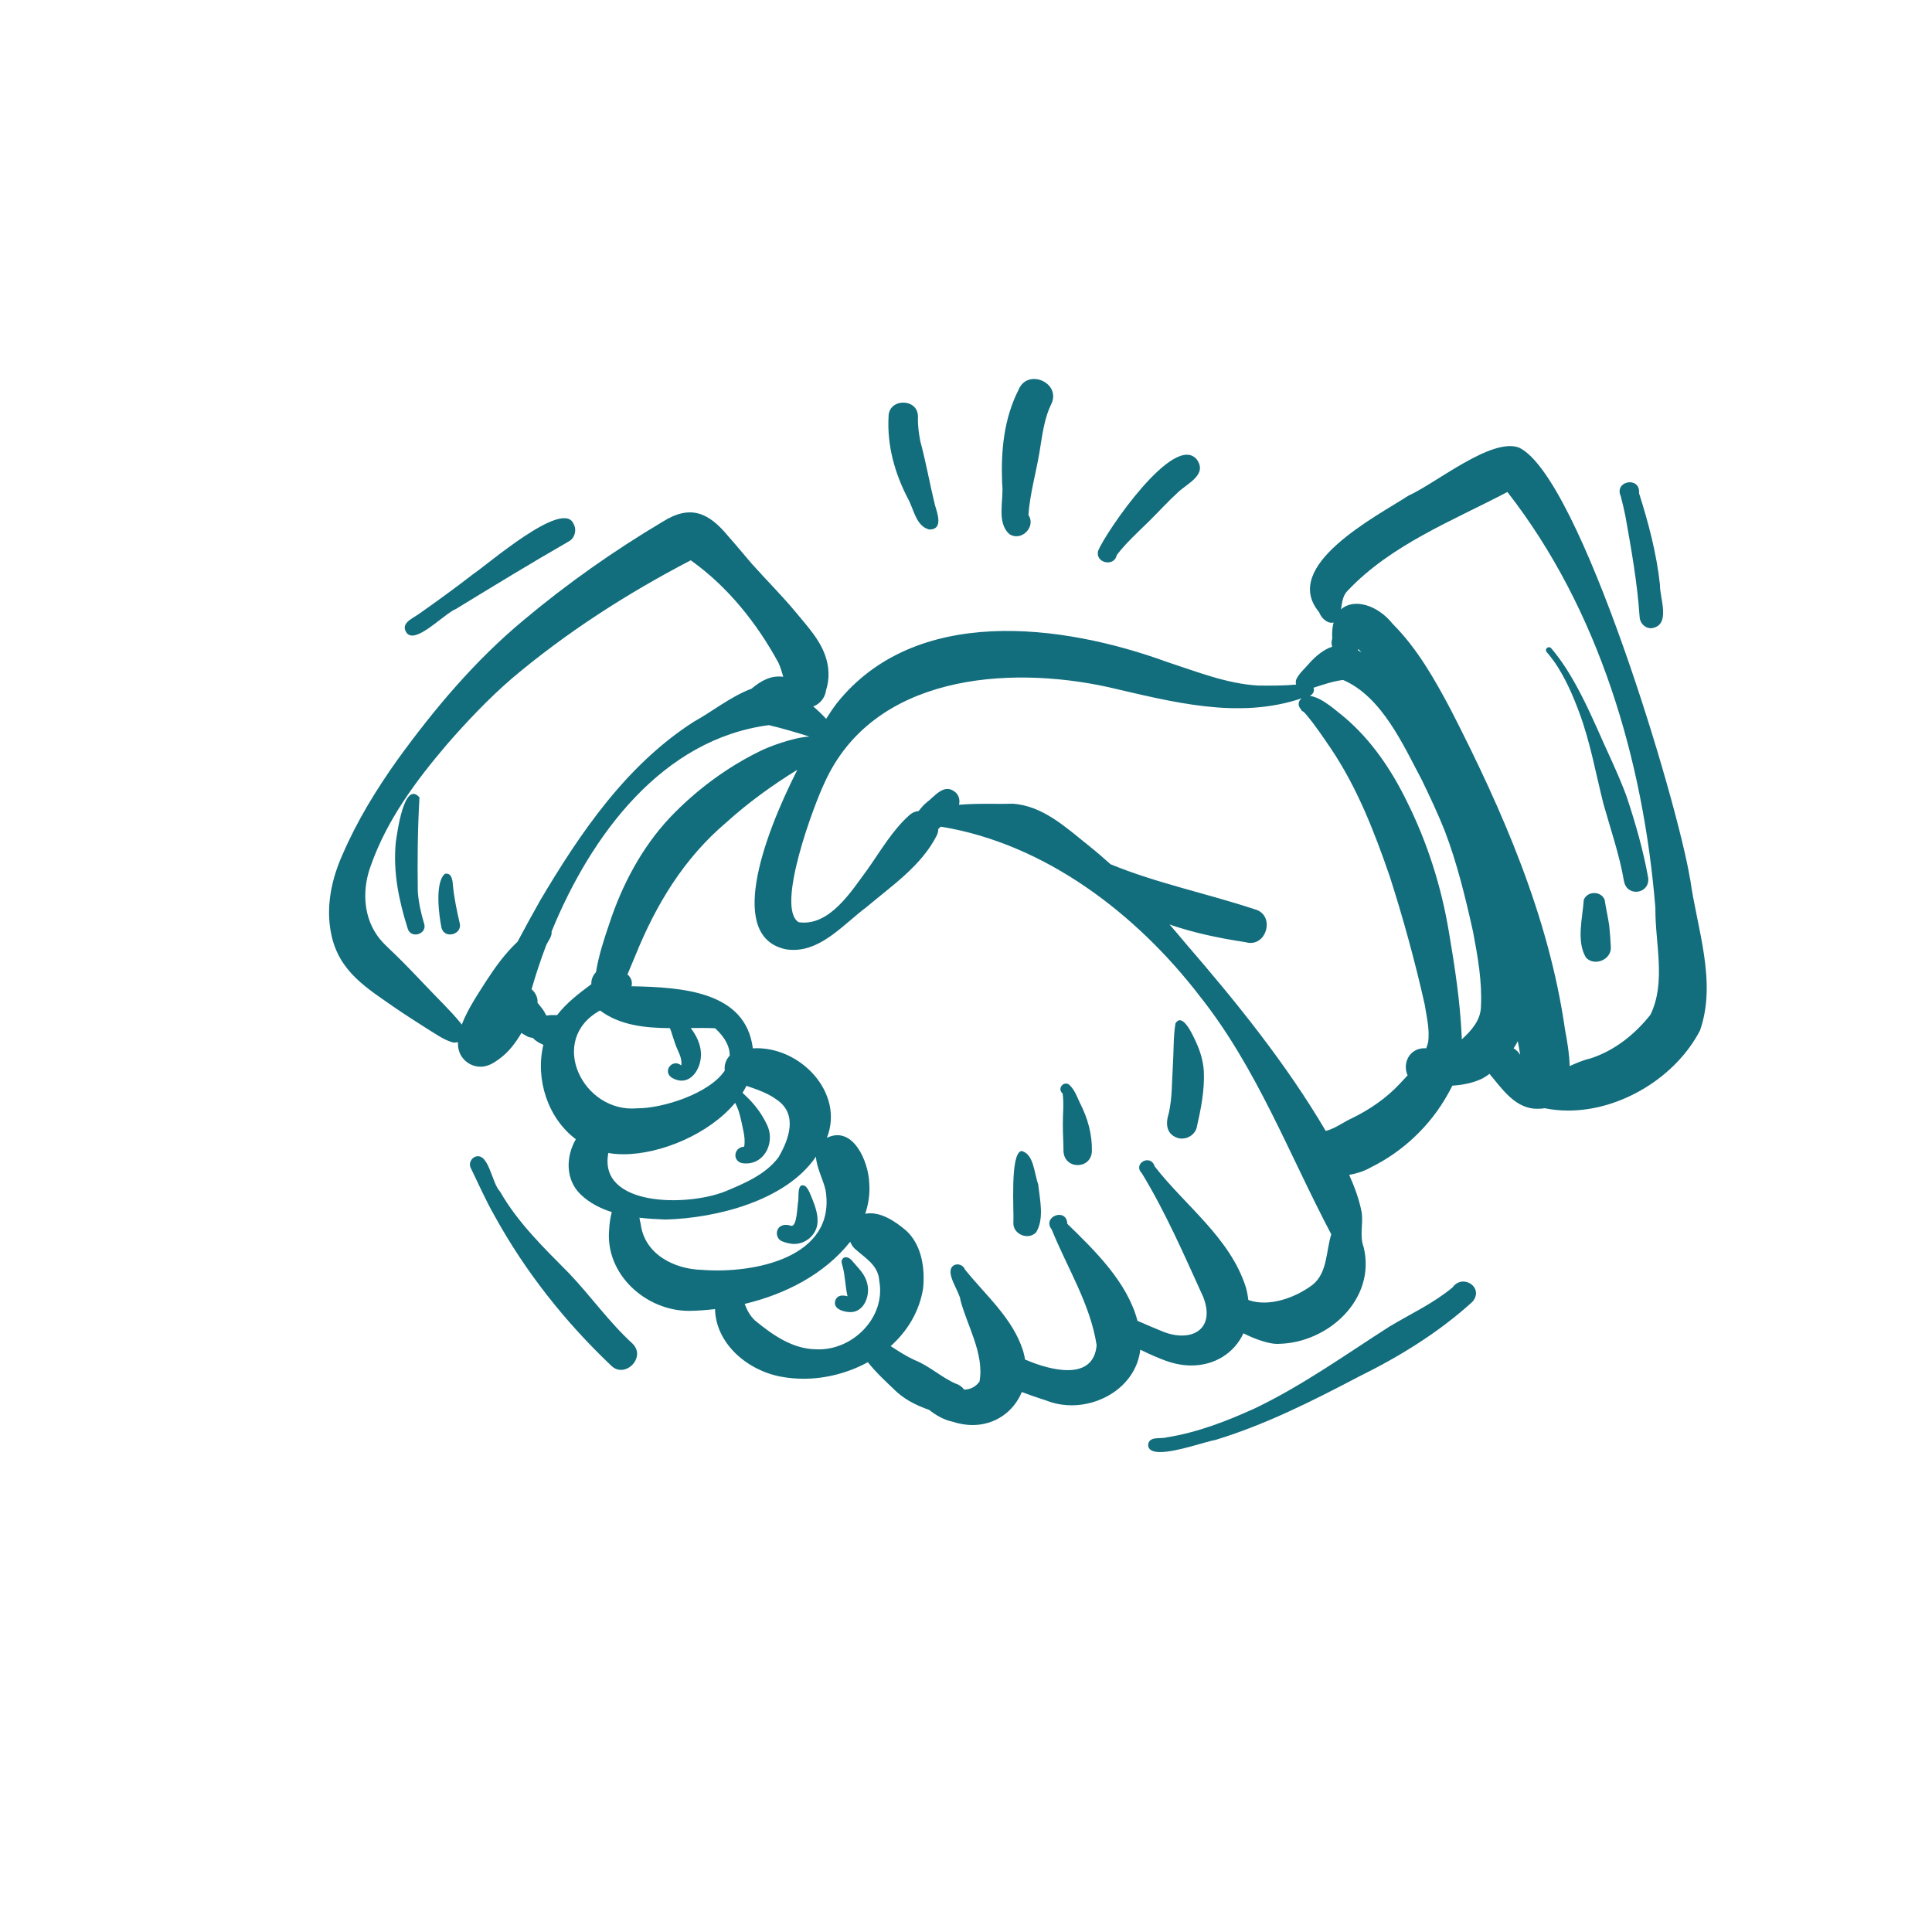 <svg xmlns="http://www.w3.org/2000/svg" viewBox="0 0 1080 1080"><defs><style>      .cls-1 {        fill: #126d7d;      }    </style></defs><g><g id="R&#xE9;teg_1"><g><path class="cls-1" d="M657.07,572.15c-1.24,7.8-.9,15.84-1.44,23.73-.59,8.8-.29,17.67-2.25,26.32-1.87,5.83-1.6,11.84,5.13,13.99.71.2,1.44.29,2.17.29,3.71,0,7.37-2.46,8.3-6.23,2.33-10.29,4.47-20.87,3.96-31.47-.34-5.53-1.92-10.89-4.21-15.91-1.42-3.12-7.64-17.59-11.66-10.72Z"></path><path class="cls-1" d="M598.43,607.12c-2.94-3.88-8.05,1.13-4.39,4.19.78,5.6.05,11.61.1,17.29-.04,4.95.37,9.9.36,14.85.19,5.24,4.06,7.85,7.94,7.85s7.76-2.62,7.93-7.85c.2-9.35-2.34-18.39-6.57-26.67-1.63-3.29-2.79-6.96-5.37-9.66Z"></path><path class="cls-1" d="M570.92,643.42c-6.43,1.5-4.04,33.67-4.43,40.15-.17,4.39,3.78,7.42,7.69,7.42,1.83,0,3.64-.66,5.04-2.15,4.63-7.58,2.04-18.44,1.11-26.93-2.19-5.68-2.37-17.12-9.41-18.49Z"></path><path class="cls-1" d="M484.59,716.78c-1.25-4.7-4.98-8.11-8.02-11.71-1.3-1.82-4.26-3.5-5.79-1.03-.79,1.35.02,2.83.34,4.19,1.42,5.52,1.34,10.73,2.65,16.38-2.85-.73-5.83-.77-6.88,2.57-1.14,4.27,3.79,5.87,7.13,6.21.48.07.95.1,1.41.1,7.86,0,11.4-9.92,9.15-16.72Z"></path><path class="cls-1" d="M437.2,693.9c1.83.69,3.85,1.3,5.81,1.43.32.03.64.04.96.04,6.57,0,12.64-5.23,13.02-11.95.33-4.66-1.35-9.22-3.03-13.5-1.07-2.35-1.81-5.02-3.73-6.84-4.74-2.63-3.64,5.63-4,8.21-.64,2.54-.52,15.18-4.28,13.88-2.91-1.1-6.66-.37-7.52,3-.61,2.23.54,4.89,2.77,5.72Z"></path><path class="cls-1" d="M233.55,498.49c-.27-17.65-.07-35.18.93-52.74-8.64-9.82-12.49,20.08-13.25,25.26-1.51,16.55,1.61,31.91,6.64,47.95.67,2.39,2.52,3.42,4.42,3.42,2.89,0,5.87-2.39,4.83-5.97-1.79-5.84-3.08-11.82-3.57-17.92Z"></path><path class="cls-1" d="M253.26,495.58c-.23-2.82-.48-7.98-4.56-7.11-5.7,4.93-3.38,22.96-1.9,30.16.68,2.62,2.71,3.74,4.79,3.74,3.16,0,6.45-2.6,5.33-6.54-1.53-6.69-2.97-13.43-3.67-20.26Z"></path><path class="cls-1" d="M944.74,491.33c-6.89-42.8-61.34-224.66-95.53-241.09-15.34-5.9-46.35,19.8-61.78,26.78-18,11.67-71.77,39.17-50.06,65.16,1.27,3.57,5.02,6.72,8.11,5.78-.66,2.53-.97,5.49-.75,9.03-.54,1.65-.49,3.18-.04,4.53-4.3,1.41-8.67,4.57-13.19,9.71-2.29,2.68-5.14,5.09-6.74,8.26-.51,1.06-.53,2.19-.2,3.2-7.02.63-14.09.62-21.13.55-17.64-1.01-34.21-7.7-50.83-13.13-59.12-21.55-141.04-32.04-184.96,23.17-1.6,2.1-3.59,5.01-5.83,8.54-2.26-2.42-4.65-4.75-7.21-6.91,3.76-1.37,6.63-4.87,7.13-8.95,2.09-6.44,1.82-13.33-.5-19.67-3.21-9.05-9.93-16.21-15.93-23.5-7.92-9.62-16.8-18.39-25.09-27.7-4.37-5.04-8.57-10.24-13.02-15.22-11.07-13.44-21.31-18-36.92-8.13-27.19,16.19-53.21,34.51-77.47,54.84-27.18,22.57-50,49.68-70.74,78.31-11.76,16.57-22.44,33.95-30.5,52.64-6.19,13.71-9.51,29.21-6.5,44.15,4.2,21.54,20.02,30.68,36.66,42.28,5.47,3.74,11.08,7.28,16.66,10.85,4.8,2.89,9.46,6.46,14.91,7.97.26.02.52.03.77.03.72,0,1.35-.11,1.94-.27-.06,2.12.2,4.14.95,5.97,1.99,4.71,6.57,7.79,11.7,7.79,3.97,0,7.33-2.04,10.41-4.34,5.29-3.79,9.15-8.99,12.43-14.54.84.55,1.69,1.07,2.57,1.55,1.23.78,2.49,1.11,3.72,1.17,1.34,1.49,3.36,2.84,5.96,3.92-4.63,19.37,2.63,41.17,18.16,52.77-5.66,9.73-5.9,22.66,2.72,30.91,4.97,4.74,10.95,7.78,17.37,9.82-.92,3.44-1.35,7.09-1.45,9.58-2.42,25.06,20.38,45.61,44.58,45.65,4.79-.07,9.67-.42,14.58-1,.46,19.36,18.16,34.36,36.94,37.79,4.12.77,8.33,1.15,12.57,1.15,12.41,0,24.99-3.28,35.91-9.24,4.9,6.16,11.56,12.21,13.98,14.52,5.71,5.96,12.79,9.5,20.3,12.14,3.92,3.05,8.17,5.57,13.16,6.61,3.83,1.26,7.55,1.85,11.09,1.85,12.71,0,23.06-7.54,27.54-18.46,6.27,2.47,12.65,4.29,16.32,5.7,3.73,1.16,7.61,1.72,11.49,1.72,18.17,0,36.26-12.19,38.43-31.1,5.9,2.93,11.3,5.16,14.01,6.1,5.02,1.87,9.92,2.74,14.55,2.74,13.14,0,24.03-7.03,29.09-17.97,7.08,3.58,14.52,5.91,18.78,5.91.29,0,.57,0,.83-.03,27.76-.44,54.72-25.03,47.59-54.08-2.4-6.5-.11-12.81-1.11-19.47-1.37-7.25-3.96-14.17-6.97-20.9,4.13-.76,8.16-1.95,11.87-4.08,18.18-8.91,33.45-23.37,43.29-41.07.89-1.53,1.72-3.11,2.51-4.72,5.74-.39,11.39-1.45,16.62-3.92,1.49-.79,2.89-1.72,4.24-2.72.14.21.22.42.38.62,6.55,7.78,13.18,17.6,24.12,18.85.83.06,1.63.09,2.4.09,1.43,0,2.76-.11,3.98-.31.02.01.03.03.05.04,4.27.86,8.62,1.27,13,1.27,29.59,0,60.2-18.79,73.66-44.81,9.55-27.37-1.74-57.05-5.52-84.67ZM340.5,516.67c-2.99,8.75-5.87,17.65-7.34,26.8-1.66,1.67-2.73,4.08-2.61,6.71-6.86,5.09-13.91,10.45-19.12,17.26-2.22-.07-4.25,0-5.99.27-.2-.34-.33-.7-.6-1.03-.96-2.16-2.75-4.12-4.37-6.12.03-.53.05-1.06-.02-1.63-.3-2.32-1.56-4.4-3.3-5.93,2.32-8.1,5.06-16.39,8.21-24.7,0,0,0-.01.01-.02,1.15-2.43,3.29-4.78,2.98-7.57,22.18-54.27,62.07-107.64,121.5-115.35,7.6,1.81,15.12,4.04,22.58,6.37-9.65.6-23.77,6.16-27.53,8.14-18.85,9.2-36.02,22.04-50.47,37.22-15.79,16.88-26.77,37.72-33.93,59.59ZM258.14,572.78c-.21-.29-.38-.59-.63-.87-6.01-7.36-13.01-13.87-19.49-20.82-5.7-5.93-11.32-11.95-17.24-17.67-3.7-3.57-7.66-6.94-10.48-11.3-7.51-11.32-7.64-26.12-2.89-38.55,8.91-25.22,25.04-47.03,42.24-67.21,11.38-13.07,23.3-25.67,36.41-37.03,30.6-25.84,64.57-47.66,100.08-66.12,20.72,14.75,36.98,35.13,49.06,57.37,1.13,2.5,1.91,5.12,2.65,7.75-6.95-.96-12.59,2.32-17.78,6.68-11.35,4.18-22.56,13.18-31.87,18.22-37.89,24.15-63.81,62.23-86.31,100.26-4.28,7.6-8.48,15.25-12.58,22.95-6.86,6.39-12.4,14.09-17.5,21.92-3.74,5.99-10.27,15.38-13.68,24.41ZM335.36,564.9c.05.03.13.04.19.06,11.16,8.25,25,9.66,38.93,9.78.21.52.43,1.04.62,1.57.81,2.45,1.53,4.94,2.41,7.37,1.31,3.88,4,7.63,3.33,11.89-5.05-4.01-10.63,3.27-5.32,6.86,1.97,1.15,3.81,1.66,5.5,1.66,6.66,0,10.96-7.84,10.85-15.02-.19-5.27-2.53-10.23-5.75-14.38,4.65-.06,9.25-.1,13.65.11,5.86,5.42,8.22,10.55,8.15,15.28-2.05,2.17-3.19,5.22-2.77,8.27,0,.03.02.05.02.08-8.56,12.92-34.79,21.19-48.96,21.12-30.44,2.76-50.41-38.26-20.86-54.65ZM340.09,644.48c.98.16,1.92.39,2.93.48,1.76.19,3.59.28,5.47.28,20.91,0,47.87-11.29,62.46-28.74.73,1.4,1.37,2.85,1.9,4.34,1.28,4.11,1.82,7.16,2.77,11.64.58,2.81.89,5.68.38,8.51-6.25.39-6.7,8.79-.37,9.32.49.05.96.07,1.43.07,10.94,0,16.46-12.66,11.49-22.03-2.39-5-5.62-9.55-9.45-13.55-1.3-1.23-2.6-2.67-4.02-3.91.81-1.28,1.51-2.59,2.18-3.91,5.77,1.99,12.04,4.07,16.98,7.78,11.82,8.04,6.93,21.97.94,32.19-7.14,9.55-18.86,14.5-29.59,18.98-21.77,8.78-71.35,8.48-65.51-21.45ZM358.17,684.28c-.33-1.15-.54-2.35-.72-3.57,4.89.55,9.8.85,14.52,1.02,28.23-.73,67.34-10.4,84.16-35.16.28,6.08,4.1,12.98,5.37,18.75,6.2,37.83-40.31,46.8-68.99,44.55-15.59-.34-32.19-8.73-34.35-25.59ZM422.06,738.17c-2.7-2.5-4.5-5.76-5.78-9.28,22.86-5.44,44.73-16.71,58.99-34.75,0,0,0,0,0,0,.55,1.37,1.32,2.68,2.43,3.76,5.94,5.44,13.32,9.22,13.83,18.22,3.73,20.53-15.25,39.26-35.49,38.14-13.13-.2-24.2-8.07-33.98-16.08ZM733.9,718.09c-9.4,7.17-24.03,12.61-35.61,8.79-.17-.09-.33-.2-.5-.3-.27-2.28-.67-4.61-1.36-7.01-8.87-27.72-33.75-45.38-50.97-67.55-2.22-7.25-12.45-1.61-7.17,3.81,13.36,21.97,23.69,45.85,34.34,69.23,7.3,18.83-7.66,25.91-23.71,18.83-4.37-1.79-8.74-3.62-13.07-5.54-5.59-21.46-23.76-39.21-39.22-54.23-.39-9.35-14.34-4.02-8.72,3.17,8.58,21.28,21.64,41.79,25.11,64.7-1.79,20.51-26.25,13.82-39.06,8.38-.31-.11-.63-.24-.95-.37-.27-1.62-.61-3.25-1.11-4.91-5.84-18.29-20.77-30.82-32.47-45.4-.92-2.52-4.27-3.91-6.71-2.02-4.59,3.88,3.51,13.88,4.24,19.2-.02-.08-.05-.16-.08-.24-.06-.17-.12-.33-.17-.5,3.66,14.5,13.68,30.66,10.83,46.18-2.29,3.14-5.31,4.42-8.59,4.5-1.02-1.45-2.55-2.66-4.71-3.35-8.09-3.54-14.68-9.9-23.04-13.2-4.67-2.15-9-4.97-13.32-7.78,9.32-8.35,16.07-19.29,18.15-32.35,1.07-11.15-.76-23.96-9.24-31.99-6.1-5.28-14.79-11.27-23.13-9.63,1.85-5.52,2.71-11.35,2.24-17.29-.42-11.84-9.04-32.32-23.69-25.16,10.02-25.05-14.93-51.6-41.39-50.04-3.95-31.94-39.63-34.17-67.83-34.7.75-2.58-.36-5.05-2.25-6.6,1.51-3.6,3.04-7.19,4.52-10.8,11.46-28.27,26.99-54.01,50.46-73.93,12.34-11.18,25.83-20.97,40-29.69-19.93,39.37-38.96,93.88-6.15,100.41,1.35.2,2.67.29,3.96.29,16.21,0,28.44-14.69,40.71-23.82,14.22-12.03,30.79-23.14,39.4-40.15.59-1.23.84-2.46.86-3.65.49-.41.96-.85,1.43-1.28,58.38,9.53,109.49,48.79,144.87,94.91,31.76,40.01,49.75,88.19,73.38,132.97-2.99,9.43-2.03,21.28-10.31,28.12ZM755.61,625.17c-4.86,2.2-9.3,5.76-14.52,7.03-22.22-37.75-49.94-72.01-78.55-105.1-2.86-3.51-5.82-6.9-8.77-10.31,13.68,4.74,28.05,7.7,42.47,9.89.99.29,1.94.42,2.83.42,9.8,0,13.19-16.05,2.24-18.83-26.63-8.85-54.52-14.45-80.51-25.16-4.02-3.58-8.08-7.11-12.31-10.49-12.58-10.03-25.7-22.37-42.57-23.34-3.21.11-6.82.09-10.63.07-6.17-.03-12.85-.04-19.2.52.58-2.34.1-4.91-1.71-6.73-6.45-5.9-11.78,2.04-16.75,5.74-1.56,1.34-2.88,2.9-4.13,4.51-1.7.15-3.38.77-4.88,2.05-9.73,8.57-16.23,20.08-23.67,30.56-8.97,12.1-21.19,32.03-38.47,29.53-13.16-7.91,8.68-66.02,14.51-78.09,27.02-59.83,101.67-65.78,158.49-53.35,35.41,8.16,72.5,18.32,108.13,6.29-.41.35-.79.78-1.14,1.29-.86,1.42-.56,3.43.6,4.59.28.79.94,1.39,1.71,1.68.57.56,1.07,1.19,1.61,1.78,4.87,5.78,9.09,12.14,13.36,18.38,14.85,21.94,24.51,46.83,33.11,71.76,7.55,23.52,14.11,47.41,19.53,71.51,1.1,7.05,2.96,14.27,1.92,21.42-.28,1.1-.64,2.17-1.05,3.22-.34-.01-.69-.03-1.03-.04-8.87.13-12.26,8.99-9.35,15.15-1.48,1.61-2.97,3.19-4.43,4.75-7.62,8.15-16.86,14.44-26.86,19.32ZM827.85,562.99c-.25,7.4-5.38,13.19-10.69,18.01-.03-.77-.03-1.54-.09-2.31-.91-19.22-3.83-38.3-7.05-57.24-4.2-25.64-12.12-50.59-23.76-73.83-8.56-17.49-19.82-34.07-34.77-46.71-3.87-2.97-12.69-11.28-19.3-11.87,1.44-.7,2.52-2.21,2.28-3.97-.03-.23-.19-.39-.26-.61.11-.04.23-.07.34-.11,5.32-1.7,10.68-3.58,16.24-4.25,21.69,9.34,33.55,36.2,44.09,56.05,4.19,8.66,9.02,18.9,12.75,28.31,6.97,18.25,11.55,37.3,15.8,56.34,2.63,13.89,5.18,27.97,4.41,42.16ZM759.05,363.43c.12-.2.25-.38.36-.6.57.61,1.08,1.28,1.63,1.9-.66-.48-1.33-.91-1.99-1.3ZM846.11,586.03c.85-1.3,1.65-2.64,2.35-4.03.44,2.56.96,5.08,1.35,7.66-1.05-1.69-2.32-2.85-3.7-3.63ZM922.59,567.26c-8.69,10.99-20.19,20.16-33.65,24.45-4.03.91-7.77,2.56-11.49,4.25-.17-7.11-1.51-14.58-2.61-20.49-9.03-63.16-34.92-122.32-63.84-178.72-9-17.01-18.7-34.15-32.36-47.87-8.62-10.84-21.88-14.65-29.02-8.22.63-3.82.89-7.76,3.8-10.54,24.27-25.64,58.46-38.95,89.23-55.09,51.21,65.61,76.06,150.25,82.72,232.47-.23,19.58,6.15,41.54-2.78,59.77Z"></path><path class="cls-1" d="M909.28,445.23c-4.87-13.22-11.22-25.85-16.81-38.77-5.06-11.25-10.32-22.33-16.99-32.79-2.54-3.9-5.27-7.68-8.29-11.22-.61-.79-1.81-.87-2.51-.16-1.17,1.2-.03,2.43.88,3.32,1.34,1.64,2.57,3.33,3.82,5.04,5.6,8.37,9.7,17.64,13.2,27.05,6.32,16.64,9.36,34.3,13.72,51.52,4.04,14.42,9,28.64,11.53,43.44.74,4.01,3.72,5.84,6.69,5.84,3.68,0,7.35-2.78,6.84-7.69-2.72-15.39-7.13-30.68-12.08-45.56Z"></path><path class="cls-1" d="M897.02,503.01c-1.97-5.06-9.71-5.06-11.67,0-.67,10.2-4.27,23.01,1.19,32.25,1.5,1.63,3.49,2.35,5.49,2.35,4.3,0,8.67-3.32,8.43-8.11-.21-4-.45-8.01-.88-12-.73-4.91-1.84-9.62-2.56-14.48Z"></path><path class="cls-1" d="M519.42,296h.15c7.83,0,4.46-9.04,3.06-13.69-2.88-11.85-5-23.87-8.17-35.66-.87-4.49-1.48-9.03-1.31-13.61.15-10.66-16.58-10.63-16.44,0-.87,15.99,3.44,31.41,10.74,45.52,3.38,5.85,4.49,15.57,11.97,17.43Z"></path><path class="cls-1" d="M564.4,298.66c1.23.77,2.52,1.11,3.77,1.11,5.51,0,10.31-6.61,6.72-11.92.85-11.6,4.07-22.86,6.06-34.29,1.61-9.49,2.52-19.25,6.88-27.99,5.21-11.84-13.51-19.73-18.4-7.77-8.33,16.3-9.96,34.45-9.22,52.48,1.14,9.01-3.48,21.85,4.19,28.38Z"></path><path class="cls-1" d="M619.27,314.38c2.25,0,4.44-1.25,5-4.1,5.09-6.7,12.03-12.99,18.22-19.07,5.46-5.42,10.63-11.11,16.32-16.29,5.14-4.79,16.23-9.63,10.23-18.04-12.58-15.41-50.52,40-55.14,50.91-1.14,4.06,2.17,6.6,5.36,6.6Z"></path><path class="cls-1" d="M317.88,711.56c-13.99-14.13-28.47-28.15-38.42-45.57-4.59-4.54-6.24-22.27-13.91-19.33-2.22.94-3.6,3.82-2.47,6.08,4.4,9.03,8.41,18.26,13.43,26.98,17.1,31.08,39.26,59.08,64.95,83.48,1.76,1.82,3.77,2.58,5.71,2.58,6.6,0,12.55-8.78,6.4-14.7-13.14-12.02-23.43-26.69-35.69-39.53Z"></path><path class="cls-1" d="M651.96,803.54c-3.53.95-9.88-.91-10.15,4.39.2,2.78,2.86,3.78,6.72,3.78,9.48,0,26.11-6.06,30.85-6.76,28.06-8.55,54.33-21.82,80.22-35.42,22.79-11.23,44.62-24.66,63.47-41.8,6.82-7.84-5.31-16.11-11.12-8.02-10.65,8.88-23.36,14.71-35.18,21.81-25,15.98-48.78,33.1-75.72,45.96.14-.07.28-.14.42-.21-15.83,7.22-32.25,13.56-49.51,16.27Z"></path><path class="cls-1" d="M230.42,355.29c6.71,0,18.95-12.71,24.29-14.78,20.96-12.8,41.96-25.64,63.25-37.86,3.43-1.82,4.6-6.64,2.6-9.92-5.96-13.75-48.08,22.93-56.31,28.39-9.94,7.7-20.11,15.08-30.39,22.3-3.52,2.46-10.2,5.1-6.56,10.34.79,1.07,1.86,1.52,3.13,1.52Z"></path><path class="cls-1" d="M908.58,288.34c3.24,18.11,6.73,37.64,7.96,56.36.13,3.54,2.86,6.5,6.5,6.5,11.34-1.5,4.73-16.7,4.89-24.28-1.89-17.52-6.39-34.5-11.7-51.24.79-9.66-14.16-6.91-10.2,1.75.92,3.61,1.8,7.26,2.55,10.91Z"></path></g></g></g></svg>